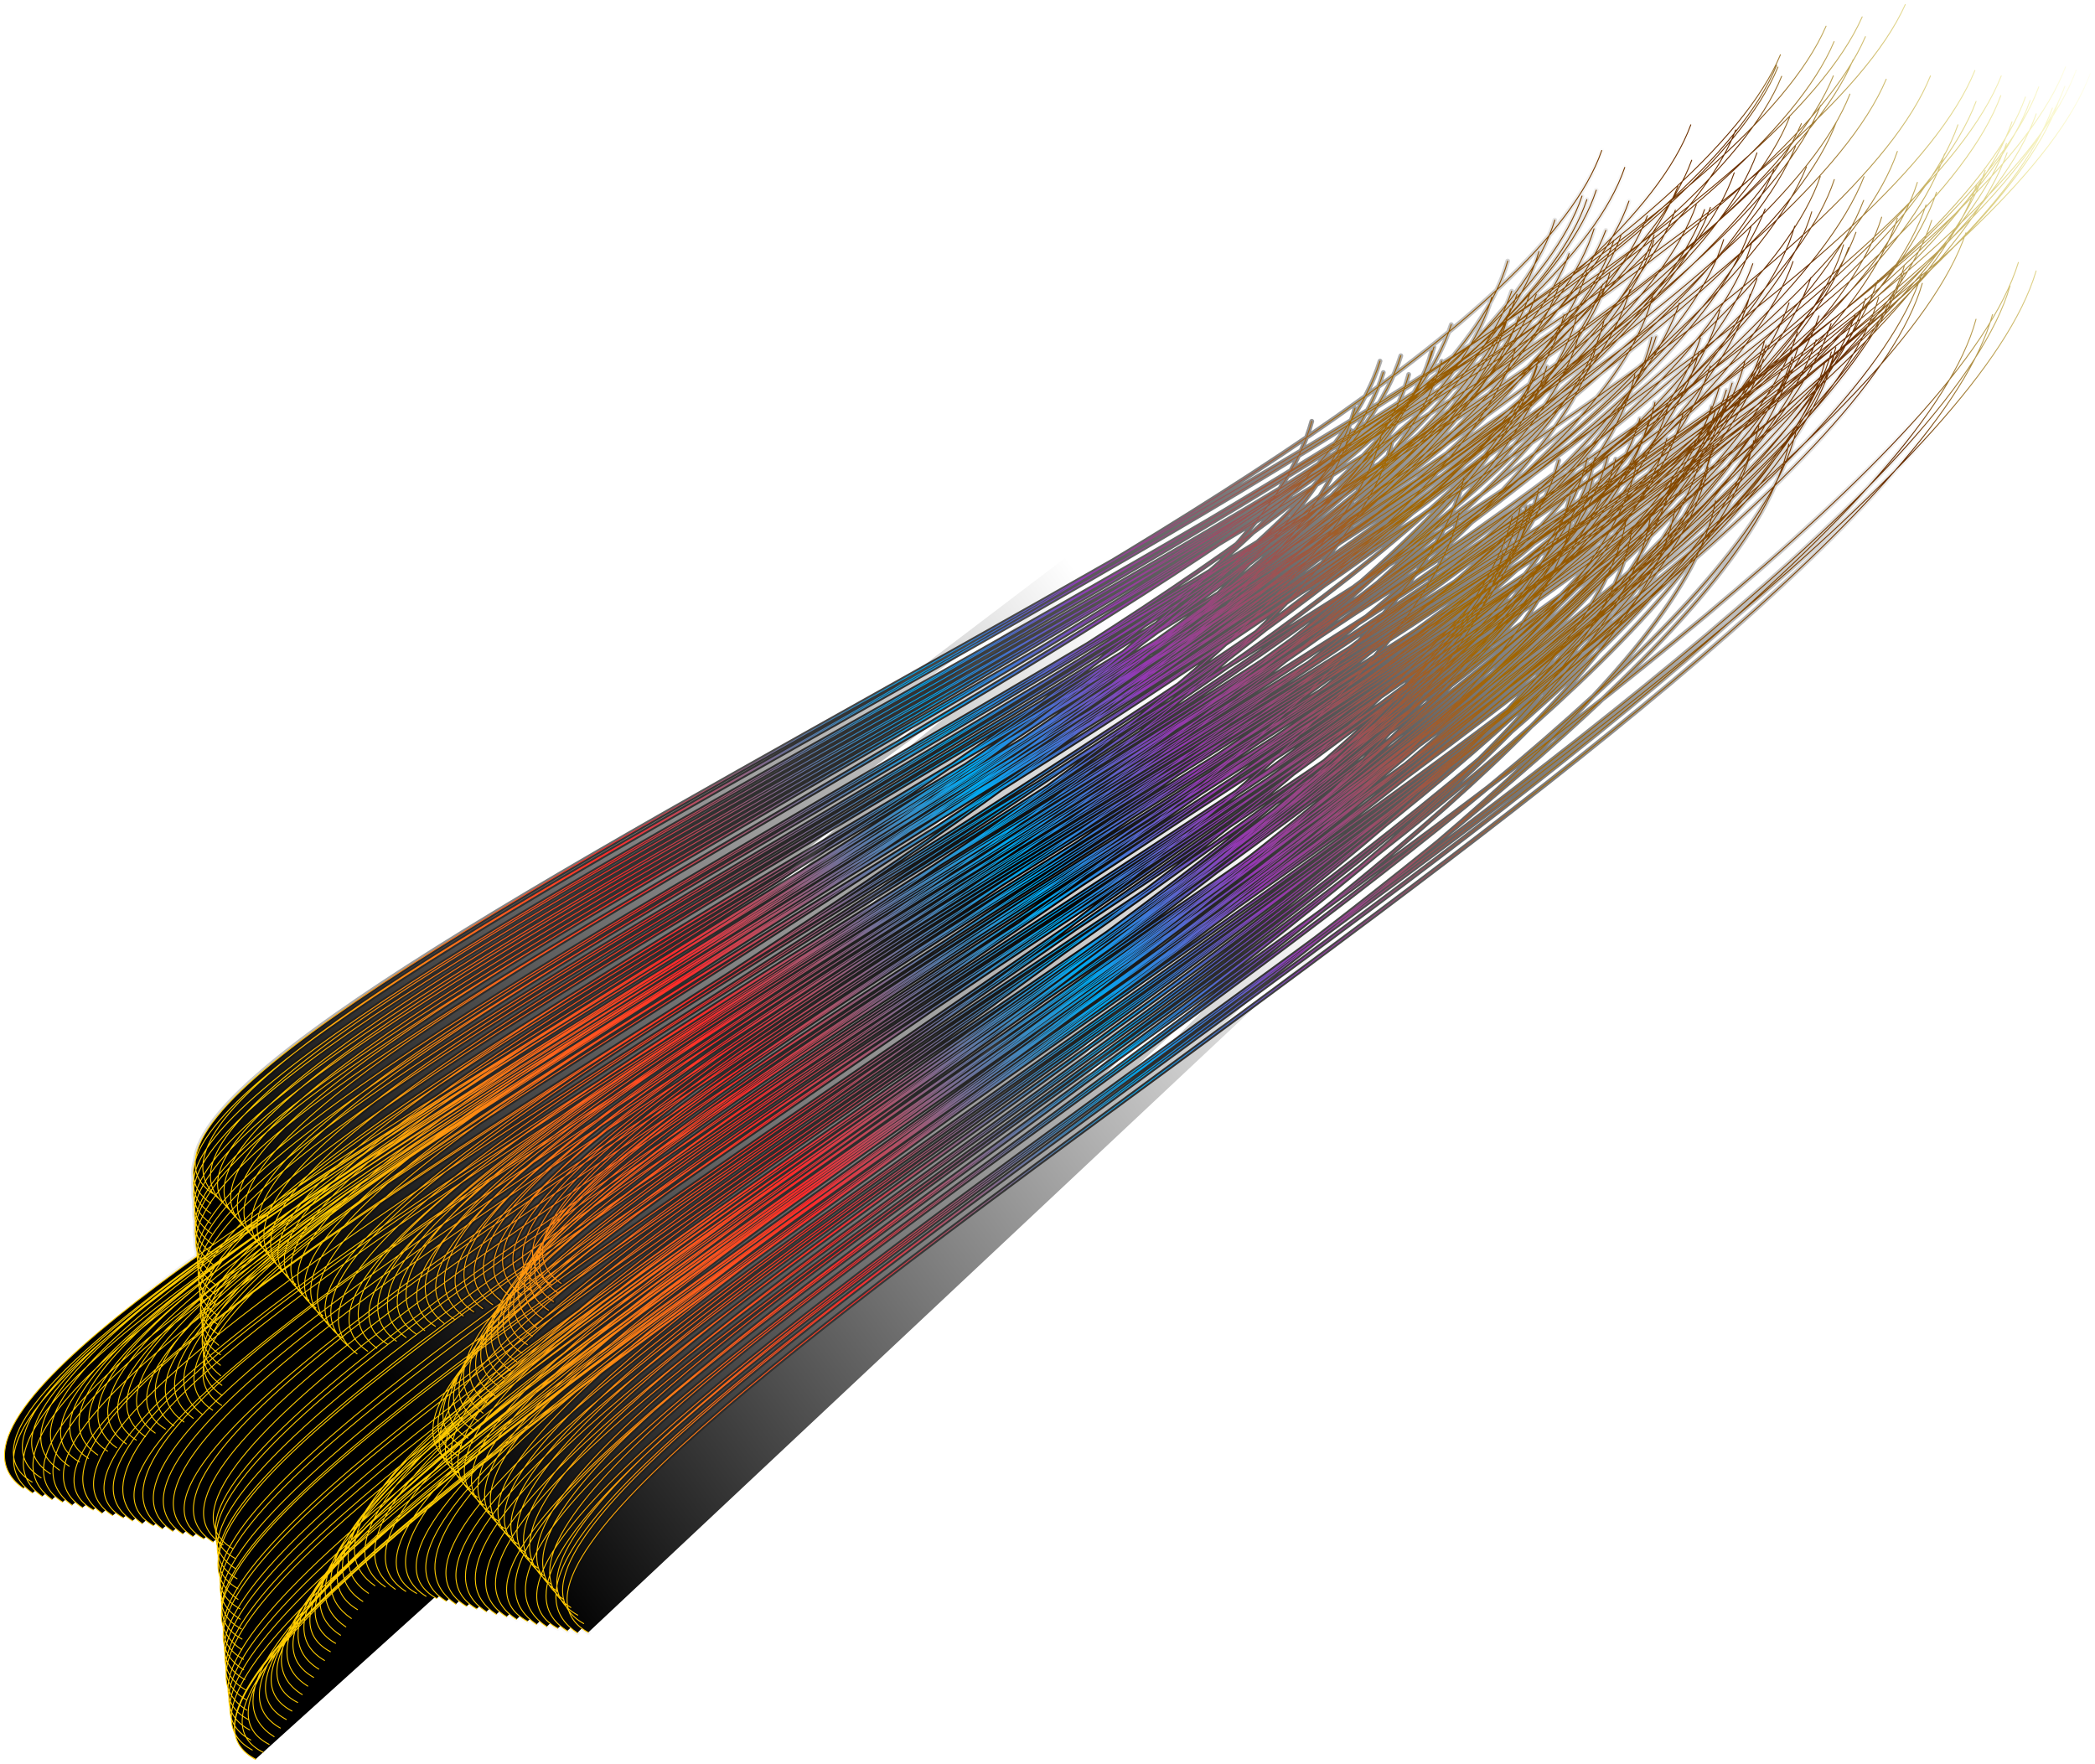 <svg xmlns="http://www.w3.org/2000/svg" xmlns:xlink="http://www.w3.org/1999/xlink" viewBox="0 0 815.9 687.03"><defs><linearGradient id="b"><stop offset="0"/><stop offset="1" stop-opacity="0"/></linearGradient><linearGradient id="a"><stop offset="0" stop-color="#fc0"/><stop offset=".199" stop-color="#ff2a2a"/><stop offset=".367" stop-color="#00a8f0"/><stop offset=".46" stop-color="#9438b4"/><stop offset=".607" stop-color="#a46800"/><stop offset=".83" stop-color="#682c00"/><stop offset="1" stop-color="#ff0" stop-opacity="0"/></linearGradient><linearGradient id="e" y2="-234.33" xlink:href="#a" gradientUnits="userSpaceOnUse" x2="431.22" gradientTransform="rotate(-15.087 -1559.548 -1002.18)" y1="93.958" x1="-865.36"/><linearGradient id="d" y2="-281.46" xlink:href="#b" gradientUnits="userSpaceOnUse" x2="32.153" y1="114.87" x1="-501.44"/><radialGradient id="c" xlink:href="#b" gradientUnits="userSpaceOnUse" cy="-206.44" cx="-77.479" gradientTransform="matrix(1 0 0 .841 0 -32.761)" r="662.57"/></defs><g transform="translate(455.412 470.02) scale(.613)" stroke="url(#c)" stroke-linecap="round" stroke-width="3" fill="url(#d)"><path d="M347.1-506.41C277.74-270.9-720.1 275.71-580.65 350.98m1016.5-918.29c-82.215 244.17-1155.8 841.76-1011.6 913.83M410.92-550.9c-77.96 240.97-1125.3 818.96-982.86 892.37m783.71-757.25c-47.22 219.72-911.1 670.77-780.53 752.37M316.05-488.1c-62.65 229.99-1017.1 741.39-880.9 819.22m964.23-876.99c-74.9 238.06-1101.1 796.62-960.42 871.53m981.47-886.84c-77.68 239.65-1119.4 807.03-977.86 881.47m1024.1-913.78c-84.31 243.83-1164.3 835.35-1020.5 908.34m808.49-766.42c-51.68 221.53-936.81 679.84-805.55 761.43M268.9-462.53c-53.446 222.47-948 685.62-816.28 766.99m904.94-827.81c-66.53 230.98-1037.7 743.98-901.23 822.27m827.25-774.04C228.69-252.2-672.25 212.18-540.4 293.66m889.59-813.91C284.72-291.2-672.01 208.86-536.76 288.16m986.84-876.77c-79.41 238.71-1123.8 795.42-983.11 871.2m932.09-838.46c-71.27 233-1066.2 755.08-928.76 833.16m808.33-754.72c-52.562 220.35-935.3 666.53-805.18 749.55m753.32-716.76C182.487-230-649.96 181.51-523.2 266.84m745.99-710.37c-43.28 213.74-868.67 619.2-742.5 705.01m898.74-808.96c-66.629 228.82-1029.6 723.11-894.8 803.34m820.36-755.85c-54.903 220.87-947.14 667.27-816.98 750.66m777.91-726.41C216.986-259.27-636.35 160.3-508.81 245.49m743.54-702.04c-43.332 212.89-864.85 610.58-739.47 697.24M270.44-476.1c-47.652 215.91-895.78 632.14-768.58 717.54m727.43-686.62C189.012-233.85-616.44 155.9-491.81 242.9m818.32-747.65c-53.935 220.52-941.66 665.66-811.63 749.02m991.18-863.13c-80.11 238.01-1124.5 787.81-984.31 864.39m833.41-761.12c-56.053 222.46-958.7 680.65-827.41 762.98M478-592.87C404.396-358.51-603.7 171.12-465.53 248.79m860.21-782.56C334.862-308.25-592.53 169.7-459.36 250.56m714.71-687.58c-37.52 210.96-833.63 603.23-708.69 689.46M420.57-543.1c-61.51 227.24-1001.4 716.99-867.08 796.89m862.88-790.11c-59.75 226.36-990.35 711.68-856.5 791.76m778.74-735.53c-46.807 217.96-901.72 654.2-772.55 737.31m753.29-720.19c-42.76 215.5-874.83 637.96-746.96 721.85m802.13-754.94c-50.019 220.68-926.44 674.7-795.59 756.47m763.32-730.49c-43.99 216.87-885.81 649.1-757.01 732.15m954.15-862.08c-72.834 236.76-1087.2 787.95-947.22 863.3m701.34-691.8c-34.331 210.82-821.18 608.75-695.58 693.78m723.31-708.5c-37.421 213.19-843.81 625.97-716.81 709.95M534.1-585.12C465.45-350.24-527.7 192.2-388.58 267.79m782.1-752.4C347.364-264.9-513.27 188.22-382.5 269.41m729.48-717.97c-37.956 214.3-850.99 636.1-723.11 719.19m899.1-837.54c-63.63 232.24-1030 761.11-892.18 837.29m881.69-834.33c-62.71 231.09-1021.6 751.78-884.59 828.66m922.78-859.35c-69.35 235.12-1065.7 778.4-926.53 854.01m774.63-754.92c-47.11 219.44-909.42 668.24-779.06 750.06m685.68-691.67c-33.78 209.95-814.95 601.07-690.03 686.75m755.9-736.42c-44.664 216.9-888.54 647.95-759.86 731.25m678.96-681.91c-33.25 208.79-807.32 590.4-683.35 677.02m736.44-717.75c-42.192 214.38-867.5 627.89-740.5 712.65m742.79-719.22c-43.422 214.78-874.09 629.38-747 714.23m823.3-769.75C366.136-317.69-536.74 142.2-405.29 224.32M423.42-546c-56.999 222.89-964.43 683.07-832.95 765.34m887.89-806.1c-66.237 228.49-1026.6 720.64-892 801.03m710.58-687.31c-39.547 210.6-839.43 595.23-715.32 682.66m869.03-787.54c-63.801 225.94-1005.8 700.45-872.88 782.3m864.46-781.5C378.823-351.9-558.87 117.06-426.5 199.42M466.86-597.6c-68.036 227.73-1031.3 710.34-897.53 792m796.33-731.85c-53.536 217.98-928.75 641.44-800.83 727.03m813.26-739.8C321.784-330.91-567.94 99.23-439.35 184.56m747.84-695.52C261.885-298.22-568.26 91.6-443.72 179.66m928.07-806.43C410.12-397.05-582.05 92.45-447.43 174.31m960.24-823.39C433.41-416.59-587.59 88.08-451.4 169.13m787.78-712.44C283.02-327.58-581.34 76.33-455.38 163.97m973.7-822.45C437.53-426.01-588.28 76.44-452.22 157.9m932.91-794.43C405.95-408.14-582.61 69.28-449.1 152.44m981.35-822.17c-82.217 232.7-1114 734.95-977.88 816.63m908.14-774.94C391.26-402.4-574.19 57.08-442.43 141.59m929.8-786.24C412.701-417.22-571.73 52.16-438.96 136.14m734.7-664.91C250.568-319.68-557.4 39.95-436.04 131.04m864.36-742.3c-64.96 220.9-989.19 649.94-860.57 736.7m964.08-801.03c-80.321 229.95-1094.6 712-960.36 795.47M452.54-628.8c-67.9 222.12-1007.1 656.84-877.83 743.43M369-579.75C314.172-365.82-546.1 19.54-422.06 109.38m771.74-679.09C298.15-358.03-541.21 13.17-418.67 104.02M561-698.07C477.71-467.61-549 14.43-414.67 98.29M564.68-701.5C481.2-471.24-545.42 8.8-411.24 92.9m961.97-787.33c-81 228.46-1091.6 697.01-958.59 781.94m883.07-738.39C406.05-429.77-532.89-5.66-404.67 82.21m711.1-634.7C263.271-347.07-519.86-16.94-401.75 77.03m937.11-766.39C457.74-463.86-528.74-15.3-397.84 71.22m982.91-791.23C500.22-490.59-527.83-19.53-394.43 65.65m963.34-777.6C486.83-484.5-523.39-25.94-391.28 60.15m883.75-729.09C422.29-448.78-515.73-34.4-388.5 54.62m935.35-757.55C468.48-478.39-516.55-38.95-386.45 48.59m962.56-770.74C492.27-494.53-524.79-37.07-392.76 49.36m936.64-754.48C463.98-479.8-529.62-36.07-399.1 51.24m951.42-762.78c-82.13 226.6-1089 678-957.58 764.82m802.5-676.34c-59.487 213.48-931.85 586.9-809.05 678.7m981.21-780c-86.59 229.2-1120 696.08-986.89 781.91m825.6-689.75C345.11-416.67-548.18-31-424.03 60.02M501-687.48C422.96-463.21-559.8-25.56-429.88 62.12m799.95-674.98C311.02-399.59-559-27.25-436.32 64.6m964.54-770.61C444.21-478.24-574.18-19.69-441.98 66.65m749.09-645.63C255.79-370.17-568.42-24.24-448.64 69.29m911.15-739.86C386.65-447.49-583.39-16.75-454.31 71.35m730.6-635.09C227.83-356.56-579.6-20.18-460.87 73.95m973.39-776.27C427.23-473.72-599.08-10.1-466.32 75.9m727.43-633.47C213.13-350.63-591.64-15.61-473.07 78.59m895.52-731.28C349.02-430.94-606.95-7.94-478.72 80.64m848.47-704.05C303.41-405.77-610.51-7.12-484.94 83m837.07-697.54C287.55-397.91-616-5.21-491.08 85.29m1019.6-803.81C436.21-485.75-632.18 2.89-496.68 87.25m789.32-670.02C235.25-370.3-625.69-2.26-503.48 89.8m917.02-744.41C336.83-430.91-638.86 3.88-509.33 91.68m768.41-658.42C204.86-356.16-637.03.57-516.07 93.37m766.8-660.14C196.83-356.72-641.43-4.23-520.93 88.98m1032.7-810.97C417.27-488.94-660.23-.93-524.63 83.77m804.44-677.05C219.67-380.41-651.75-13.34-529.63 79.22M307.83-614.1c-65.289 215.42-965.4 596.53-841.7 688.34m1017.4-792.77C390.64-487.85-671.57-17.21-537.77 69.03m961.41-758C338.96-463.41-672.46-24.23-542.16 64.15m901.01-721.13C283.133-436.9-673.15-31.4-546.6 59.27m919.91-728.9c-78.8 221.37-1051.5 633.5-924.12 723.89m983.17-761.24C343.7-480.56-685.64-39.49-554.91 49.19M269.8-621.39C204.96-408.6-680.89-49.62-559.59 44.44m794.38-651.35C174.392-396.95-683.18-55.83-563.94 39.51m778.91-640.43C156.7-392.5-686.31-61.57-568.25 34.55m990.06-753.1C331.21-492.87-701.89-60.51-571.96 29.28M244.9-626.96C180.304-415.83-696.44-70.94-576.72 24.57m847.93-670.52C201.723-432.56-702.16-75.26-580.95 19.59m870.26-679.97c-73.13 214.95-996.76 580.56-874.54 675m916.5-702.07C250.86-469-714.13-83.65-589.48 9.67m1011.8-750.02C327.17-514.47-723.48-86.02-593.58 4.67m979.35-729.96C295.27-502.31-725.93-92.07-598.17-.08m872.87-671.1C200.14-457.01-724.41-100.1-603.1-4.58M417.2-750.12C319.99-524.41-737.5-99.81-607.9-8.5m996.11-723.47C295.47-508.19-737.29-94.1-609.04-2.24m1049.2-753.79C339.76-527.74-740.44-85.84-608.94 4.11m995.59-728.29C294.66-499.88-737.55-80.65-608.86 10.61m1076.4-774.47C363.55-532.69-741.96-71.52-608.36 16.92M389-718.28C297.24-493.19-737.6-67.09-608.17 23.45m1050.4-766.93C342.69-513.72-740.37-58.77-607.67 29.8m869.81-672C190.28-426.98-730.34-57.4-607.72 36.47m872.96-676.4C193.224-424.22-730.31-50.6-607.25 42.88m1041.7-771.74C337.03-498.78-739.45-38.76-606.35 49.06M359.83-684.2C274.067-460.07-735.07-34.29-606.04 55.58m937.89-720.57C250.66-442.94-733.35-28.41-605.62 62.04m897.6-701.03C217.17-420.05-730.92-22.9-605.23 68.51m999.25-760.79C304.01-464.4-736.28-13.04-604.46 74.77m1018.2-774.56C321.05-469.92-737.06-5.69-603.86 81.16m808.7-659.18C144.22-365.83-725.37-5.45-603.97 87.88m1059.4-804.34C357.03-482.38-738.97 9.1-602.87 93.92m885.28-708.08C210.62-394.79-729.19 10.41-602.86 100.6m769.49-644.36c-53.9 209.51-889.35 557.24-769.38 650.95m937.52-743.87C255.61-412.21-731.83 25.53-601.95 113.35m909.94-730.86c-74.82 222.4-1038.4 648.93-909.78 737.33m945.52-754.79C263.64-409.08-733.07 39.25-602.12 126.12m942.14-759.73c-80.35 226.12-1079 676.03-947.83 762.78m780.8-666.46C117.14-325.43-736.12 39.84-614.23 131.97m828.42-694.56c-63.02 216.07-958.97 606.4-834.33 696.93m885.29-727.98c-71.68 221.15-1019.1 641.69-891.2 730.28m778.12-665.52C96.666-317.23-754.19 46.99-632.41 139.17M397.79-673.8c-93.67 234.04-1172 731.25-1035.6 814.93m886.25-728.97C176.52-366.53-772.36 55.18-644.32 143.68m860.98-714.32C148.69-351.59-777.07 56.69-650.48 146.04m971.95-779.31C236.65-404.35-789.33 62.59-656.27 148.19m885.45-728.85c-71.71 221.27-1019.8 642.81-891.77 731.3M168.1-546.27C104.76-329.88-793.71 62.72-668.82 153.05m955.75-770.17c-82.33 227.5-1093.6 686.19-961.52 772.3m895.44-734.99c-73.19 222.18-1030.3 649.3-901.68 737.42M303.65-629.6C216.96-399.49-820.45 74.72-686.67 159.82m1088.2-848.03c-102.48 239.37-1233.8 768.67-1094 850.25M217.5-581.77c-75.42 223.55-1046 658.93-916.49 746.5M179.1-560.53C108.62-339.85-832.8 78.59-705.11 167.23m959.08-772.84C171.21-377.7-843.33 83.72-710.91 169.61M277.3-620.45C190.1-389.9-850.9 87.27-716.81 172.14m1039.9-820.43C228.07-413.11-859.61 91.76-722.51 174.85m856.35-712.22C66.871-318.53-854.68 89.58-728.12 178.81m875.17-719.56C79.126-321.04-849.51 93.05-722.32 181.79m858.24-711.88C70.783-311.75-842.48 94.82-716.12 183.94M90.47-499.12C33.341-285.28-833.48 95.23-709.94 185.94m943.06-765.78c-77.711 226.3-1067.9 681.56-936.36 767.4m821.16-694.89C58.831-291.87-821.92 99.7-697.2 189.53M222-565.54c-73.82 224.5-1043.1 670.38-912.57 756.66m1074.6-850c-97.34 238.87-1207.5 770.76-1067.8 851.45m798.81-686.15c-55.349 213.92-917.13 598.23-793.2 688.27m953.55-780.93c-78.618 228.18-1079.7 697.85-946.75 782.35m1076.1-856.8c-97.17 239.67-1209.6 778.24-1069.4 858.25m884.44-742.57c-67.954 222.25-1007.9 658.03-878.56 744.52m793.25-688.77C80.591-275.32-776.85 111.79-652.62 201.3m1031.1-835.29c-89.86 236.11-1162.1 755.58-1024 836.55m786.73-687.84C88.527-271.61-764.02 115.24-639.82 204.6m874.53-743.16C168.922-316.62-762.58 120.02-633.2 206.11M233.66-534c-64.51 221.41-989.61 655.64-860.49 741.79m866.6-741.61c-64.34 221.56-989.48 657.34-860.21 743.3m1061.8-864.02c-93.87 240.08-1195.6 786.62-1054.9 865.42m884.37-756.01C203.99-321.5-738.27 128.03-607.63 212.93m931.56-787.1c-73.8 228.25-1058.6 705.91-925.11 788.92m971.84-813.96C290.84-366.88-731.04 135.86-595 217.16M441.1-639.48C351.01-400.22-733.8 144.89-593.5 223.34m902.7-776.2C239.502-325.94-726.1 147.05-593.1 229.95m966.4-819.57C294.18-356.28-729.2 156-592.31 236.24m988.56-836.85C313.953-364.77-730.15 163.54-591.69 242.6m778.94-706.09c-50.2 215.83-905.57 626.42-778.94 712.85m1027.9-868.55c-87.76 240.33-1167.9 797.63-1026.7 874.53m927.88-807.39C264.96-321.1-726.01 181.68-590.26 261.92M431.54-609.4c-86.453 240.5-1162.5 801.18-1021.1 877.56M407.6-590.43c-82.519 238.45-1137 788.09-996.75 865.03m773.23-715.37C135.836-224.24-716.89 196.37-589.25 281.4m982.92-855.74c-79.81 237.66-1121.8 785-981.88 861.79M247.4-474.3c-57.279 223.28-967.27 686.4-835.5 768.41m931.77-828.29c-71.62 233.22-1068.6 756.51-931.02 834.52m886.28-801.07c-64.517 228.96-1021.1 728.15-885.89 807.55m904.06-815.9c-66.977 231.06-1039.9 743.9-903.47 822.27m804.2-751.81c-51.58 221.17-934.87 676.49-803.89 758.38m998.77-885.82c-80.89 241.37-1140 817.88-997.61 891.88m962.33-864.44c-75.202 238.02-1102.4 795.87-961.75 870.9m938.19-851.19c-71.283 235.85-1077 781.99-937.48 857.61m927.99-847.3c-69.468 235.1-1066.2 778-927.02 853.67m978.38-884.9c-76.748 240.59-1118.5 817.37-976.25 890.72"/><path d="M347.1-506.41C277.74-270.9-720.1 275.71-580.65 350.98m1016.5-918.29c-82.215 244.17-1155.8 841.76-1011.6 913.83M410.92-550.9c-77.96 240.97-1125.3 818.96-982.86 892.37m783.71-757.25c-47.22 219.72-911.1 670.77-780.53 752.37M316.05-488.1c-62.65 229.99-1017.1 741.39-880.9 819.22m964.23-876.99c-74.9 238.06-1101.1 796.62-960.42 871.53m981.47-886.84c-77.68 239.65-1119.4 807.03-977.86 881.47m1024.1-913.78c-84.31 243.83-1164.3 835.35-1020.5 908.34m808.49-766.42c-51.68 221.53-936.81 679.84-805.55 761.43M268.9-462.53c-53.446 222.47-948 685.62-816.28 766.99m904.94-827.81c-66.53 230.98-1037.7 743.98-901.23 822.27m827.25-774.04C228.69-252.2-672.25 212.18-540.4 293.66m889.59-813.91C284.72-291.2-672.01 208.86-536.76 288.16m986.84-876.77c-79.41 238.71-1123.8 795.42-983.11 871.2m932.09-838.46c-71.27 233-1066.2 755.08-928.76 833.16m808.33-754.72c-52.562 220.35-935.3 666.53-805.18 749.55m753.32-716.76C182.487-230-649.96 181.51-523.2 266.84m745.99-710.37c-43.28 213.74-868.67 619.2-742.5 705.01m898.74-808.96c-66.629 228.82-1029.6 723.11-894.8 803.34m820.36-755.85c-54.903 220.87-947.14 667.27-816.98 750.66m777.91-726.41C216.986-259.27-636.35 160.3-508.81 245.49m743.54-702.04c-43.332 212.89-864.85 610.58-739.47 697.24M270.44-476.1c-47.652 215.91-895.78 632.14-768.58 717.54m727.43-686.62C189.012-233.85-616.44 155.9-491.81 242.9m818.32-747.65c-53.935 220.52-941.66 665.66-811.63 749.02m991.18-863.13c-80.11 238.01-1124.5 787.81-984.31 864.39m833.41-761.12c-56.053 222.46-958.7 680.65-827.41 762.98M478-592.87C404.396-358.51-603.7 171.12-465.53 248.79m860.21-782.56C334.862-308.25-592.53 169.7-459.36 250.56m714.71-687.58c-37.52 210.96-833.63 603.23-708.69 689.46M420.57-543.1c-61.51 227.24-1001.4 716.99-867.08 796.89m862.88-790.11c-59.75 226.36-990.35 711.68-856.5 791.76m778.74-735.53c-46.807 217.96-901.72 654.2-772.55 737.31m753.29-720.19c-42.76 215.5-874.83 637.96-746.96 721.85m802.13-754.94c-50.019 220.68-926.44 674.7-795.59 756.47m763.32-730.49c-43.99 216.87-885.81 649.1-757.01 732.15m954.15-862.08c-72.834 236.76-1087.2 787.95-947.22 863.3m701.34-691.8c-34.331 210.82-821.18 608.75-695.58 693.78m723.31-708.5c-37.421 213.19-843.81 625.97-716.81 709.95M534.1-585.12C465.45-350.24-527.7 192.2-388.58 267.79m782.1-752.4C347.364-264.9-513.27 188.22-382.5 269.41m729.48-717.97c-37.956 214.3-850.99 636.1-723.11 719.19m899.1-837.54c-63.63 232.24-1030 761.11-892.18 837.29m881.69-834.33c-62.71 231.09-1021.6 751.78-884.59 828.66m922.78-859.35c-69.35 235.12-1065.7 778.4-926.53 854.01m774.63-754.92c-47.11 219.44-909.42 668.24-779.06 750.06m685.68-691.67c-33.78 209.95-814.95 601.07-690.03 686.75m755.9-736.42c-44.664 216.9-888.54 647.95-759.86 731.25m678.96-681.91c-33.25 208.79-807.32 590.4-683.35 677.02m736.44-717.75c-42.192 214.38-867.5 627.89-740.5 712.65m742.79-719.22c-43.422 214.78-874.09 629.38-747 714.23m823.3-769.75C366.136-317.69-536.74 142.2-405.29 224.32M423.42-546c-56.999 222.89-964.43 683.07-832.95 765.34m887.89-806.1c-66.237 228.49-1026.6 720.64-892 801.03m710.58-687.31c-39.547 210.6-839.43 595.23-715.32 682.66m869.03-787.54c-63.801 225.94-1005.8 700.45-872.88 782.3m864.46-781.5C378.823-351.9-558.87 117.06-426.5 199.42M466.86-597.6c-68.036 227.73-1031.3 710.34-897.53 792m796.33-731.85c-53.536 217.98-928.75 641.44-800.83 727.03m813.26-739.8C321.784-330.91-567.94 99.23-439.35 184.56m747.84-695.52C261.885-298.22-568.26 91.6-443.72 179.66m928.07-806.43C410.12-397.05-582.05 92.45-447.43 174.31m960.24-823.39C433.41-416.59-587.59 88.08-451.4 169.13m787.78-712.44C283.02-327.58-581.34 76.33-455.38 163.97m973.7-822.45C437.53-426.01-588.28 76.44-452.22 157.9m932.91-794.43C405.95-408.14-582.61 69.28-449.1 152.44m981.35-822.17c-82.217 232.7-1114 734.95-977.88 816.63m908.14-774.94C391.26-402.4-574.19 57.08-442.43 141.59m929.8-786.24C412.701-417.22-571.73 52.16-438.96 136.14m734.7-664.91C250.568-319.68-557.4 39.95-436.04 131.04m864.36-742.3c-64.96 220.9-989.19 649.94-860.57 736.7m964.08-801.03c-80.321 229.95-1094.6 712-960.36 795.47M452.54-628.8c-67.9 222.12-1007.1 656.84-877.83 743.43M369-579.75C314.172-365.82-546.1 19.54-422.06 109.38m771.74-679.09C298.15-358.03-541.21 13.17-418.67 104.02M561-698.07C477.71-467.61-549 14.43-414.67 98.29M564.68-701.5C481.2-471.24-545.42 8.8-411.24 92.9m961.97-787.33c-81 228.46-1091.6 697.01-958.59 781.94m883.07-738.39C406.05-429.77-532.89-5.66-404.67 82.21m711.1-634.7C263.271-347.07-519.86-16.94-401.75 77.03m937.11-766.39C457.74-463.86-528.74-15.3-397.84 71.22m982.91-791.23C500.22-490.59-527.83-19.53-394.43 65.65m963.34-777.6C486.83-484.5-523.39-25.94-391.28 60.15m883.75-729.09C422.29-448.78-515.73-34.4-388.5 54.62m935.35-757.55C468.48-478.39-516.55-38.95-386.45 48.59m962.56-770.74C492.27-494.53-524.79-37.07-392.76 49.36m936.64-754.48C463.98-479.8-529.62-36.07-399.1 51.24m951.42-762.78c-82.13 226.6-1089 678-957.58 764.82m802.5-676.34c-59.487 213.48-931.85 586.9-809.05 678.7m981.21-780c-86.59 229.2-1120 696.08-986.89 781.91m825.6-689.75C345.11-416.67-548.18-31-424.03 60.02M501-687.48C422.96-463.21-559.8-25.56-429.88 62.12m799.95-674.98C311.02-399.59-559-27.25-436.32 64.6m964.54-770.61C444.21-478.24-574.18-19.69-441.98 66.65m749.09-645.63C255.79-370.17-568.42-24.24-448.64 69.29m911.15-739.86C386.65-447.49-583.39-16.75-454.31 71.35m730.6-635.09C227.83-356.56-579.6-20.18-460.87 73.95m973.39-776.27C427.23-473.72-599.08-10.1-466.32 75.9m727.43-633.47C213.13-350.63-591.64-15.61-473.07 78.59m895.52-731.28C349.02-430.94-606.95-7.94-478.72 80.64m848.47-704.05C303.41-405.77-610.51-7.12-484.94 83m837.07-697.54C287.55-397.91-616-5.21-491.08 85.29m1019.6-803.81C436.21-485.75-632.18 2.89-496.68 87.25m789.32-670.02C235.25-370.3-625.69-2.26-503.48 89.8m917.02-744.41C336.83-430.91-638.86 3.88-509.33 91.68m768.41-658.42C204.86-356.16-637.03.57-516.07 93.37m766.8-660.14C196.83-356.72-641.43-4.23-520.93 88.98m1032.7-810.97C417.27-488.94-660.23-.93-524.63 83.77m804.44-677.05C219.67-380.41-651.75-13.34-529.63 79.22M307.83-614.1c-65.289 215.42-965.4 596.53-841.7 688.34m1017.4-792.77C390.64-487.85-671.57-17.21-537.77 69.03m961.41-758C338.96-463.41-672.46-24.23-542.16 64.15m901.01-721.13C283.133-436.9-673.15-31.4-546.6 59.27m919.91-728.9c-78.8 221.37-1051.5 633.5-924.12 723.89m983.17-761.24C343.7-480.56-685.64-39.49-554.91 49.19M269.8-621.39C204.96-408.6-680.89-49.62-559.59 44.44m794.38-651.35C174.392-396.95-683.18-55.83-563.94 39.51m778.91-640.43C156.7-392.5-686.31-61.57-568.25 34.55m990.06-753.1C331.21-492.87-701.89-60.51-571.96 29.28M244.9-626.96C180.304-415.83-696.44-70.94-576.72 24.57m847.93-670.52C201.723-432.56-702.16-75.26-580.95 19.59m870.26-679.97c-73.13 214.95-996.76 580.56-874.54 675m916.5-702.07C250.86-469-714.13-83.65-589.48 9.67m1011.8-750.02C327.17-514.47-723.48-86.02-593.58 4.67m979.35-729.96C295.27-502.31-725.93-92.07-598.17-.08m872.87-671.1C200.14-457.01-724.41-100.1-603.1-4.58M417.2-750.12C319.99-524.41-737.5-99.81-607.9-8.5m996.11-723.47C295.47-508.19-737.29-94.1-609.04-2.24m1049.2-753.79C339.76-527.74-740.44-85.84-608.94 4.11m995.59-728.29C294.66-499.88-737.55-80.65-608.86 10.61m1076.4-774.47C363.55-532.69-741.96-71.52-608.36 16.92M389-718.28C297.24-493.19-737.6-67.09-608.17 23.45m1050.4-766.93C342.69-513.72-740.37-58.77-607.67 29.8m869.81-672C190.28-426.98-730.34-57.4-607.72 36.47m872.96-676.4C193.224-424.22-730.31-50.6-607.25 42.88m1041.7-771.74C337.03-498.78-739.45-38.76-606.35 49.06M359.83-684.2C274.067-460.07-735.07-34.29-606.04 55.58m937.89-720.57C250.66-442.94-733.35-28.41-605.62 62.04m897.6-701.03C217.17-420.05-730.92-22.9-605.23 68.51m999.25-760.79C304.01-464.4-736.28-13.04-604.46 74.77m1018.2-774.56C321.05-469.92-737.06-5.69-603.86 81.16m808.7-659.18C144.22-365.83-725.37-5.45-603.97 87.88m1059.4-804.34C357.03-482.38-738.97 9.1-602.87 93.92m885.28-708.08C210.62-394.79-729.19 10.41-602.86 100.6m769.49-644.36c-53.9 209.51-889.35 557.24-769.38 650.95m937.52-743.87C255.61-412.21-731.83 25.53-601.95 113.35m909.94-730.86c-74.82 222.4-1038.4 648.93-909.78 737.33m945.52-754.79C263.64-409.08-733.07 39.25-602.12 126.12m942.14-759.73c-80.35 226.12-1079 676.03-947.83 762.78m780.8-666.46C117.14-325.43-736.12 39.84-614.23 131.97m828.42-694.56c-63.02 216.07-958.97 606.4-834.33 696.93m885.29-727.98c-71.68 221.15-1019.1 641.69-891.2 730.28m778.12-665.52C96.666-317.23-754.19 46.99-632.41 139.17M397.79-673.8c-93.67 234.04-1172 731.25-1035.6 814.93m886.25-728.97C176.52-366.53-772.36 55.18-644.32 143.68m860.98-714.32C148.69-351.59-777.07 56.69-650.48 146.04m971.95-779.31C236.65-404.35-789.33 62.59-656.27 148.19m885.45-728.85c-71.71 221.27-1019.8 642.81-891.77 731.3M168.1-546.27C104.76-329.88-793.71 62.72-668.82 153.05m955.75-770.17c-82.33 227.5-1093.6 686.19-961.52 772.3m895.44-734.99c-73.19 222.18-1030.3 649.3-901.68 737.42M303.65-629.6C216.96-399.49-820.45 74.72-686.67 159.82m1088.2-848.03c-102.48 239.37-1233.8 768.67-1094 850.25M217.5-581.77c-75.42 223.55-1046 658.93-916.49 746.5M179.1-560.53C108.62-339.85-832.8 78.59-705.11 167.23m959.08-772.84C171.21-377.7-843.33 83.72-710.91 169.61M277.3-620.45C190.1-389.9-850.9 87.27-716.81 172.14m1039.9-820.43C228.07-413.11-859.61 91.76-722.51 174.85m856.35-712.22C66.871-318.53-854.68 89.58-728.12 178.81m875.17-719.56C79.126-321.04-849.51 93.05-722.32 181.79m858.24-711.88C70.783-311.75-842.48 94.82-716.12 183.94M90.47-499.12C33.341-285.28-833.48 95.23-709.94 185.94m943.06-765.78c-77.711 226.3-1067.9 681.56-936.36 767.4m821.16-694.89C58.831-291.87-821.92 99.7-697.2 189.53M222-565.54c-73.82 224.5-1043.1 670.38-912.57 756.66m1074.6-850c-97.34 238.87-1207.5 770.76-1067.8 851.45m798.81-686.15c-55.349 213.92-917.13 598.23-793.2 688.27m953.55-780.93c-78.618 228.18-1079.7 697.85-946.75 782.35m1076.1-856.8c-97.17 239.67-1209.6 778.24-1069.4 858.25m884.44-742.57c-67.954 222.25-1007.9 658.03-878.56 744.52m793.25-688.77C80.591-275.32-776.85 111.79-652.62 201.3m1031.1-835.29c-89.86 236.11-1162.1 755.58-1024 836.55m786.73-687.84C88.527-271.61-764.02 115.24-639.82 204.6m874.53-743.16C168.922-316.62-762.58 120.02-633.2 206.11M233.66-534c-64.51 221.41-989.61 655.64-860.49 741.79m866.6-741.61c-64.34 221.56-989.48 657.34-860.21 743.3m1061.8-864.02c-93.87 240.08-1195.6 786.62-1054.9 865.42m884.37-756.01C203.99-321.5-738.27 128.03-607.63 212.93m931.56-787.1c-73.8 228.25-1058.6 705.91-925.11 788.92m971.84-813.96C290.84-366.88-731.04 135.86-595 217.16M441.1-639.48C351.01-400.22-733.8 144.89-593.5 223.34m902.7-776.2C239.502-325.94-726.1 147.05-593.1 229.95m966.4-819.57C294.18-356.28-729.2 156-592.31 236.24m988.56-836.85C313.953-364.77-730.15 163.54-591.69 242.6m778.94-706.09c-50.2 215.83-905.57 626.42-778.94 712.85m1027.9-868.55c-87.76 240.33-1167.9 797.63-1026.7 874.53m927.88-807.39C264.96-321.1-726.01 181.68-590.26 261.92M431.54-609.4c-86.453 240.5-1162.5 801.18-1021.1 877.56M407.6-590.43c-82.519 238.45-1137 788.09-996.75 865.03m773.23-715.37C135.836-224.24-716.89 196.37-589.25 281.4m982.92-855.74c-79.81 237.66-1121.8 785-981.88 861.79M247.4-474.3c-57.279 223.28-967.27 686.4-835.5 768.41m931.77-828.29c-71.62 233.22-1068.6 756.51-931.02 834.52m886.28-801.07c-64.517 228.96-1021.1 728.15-885.89 807.55m904.06-815.9c-66.977 231.06-1039.9 743.9-903.47 822.27m804.2-751.81c-51.58 221.17-934.87 676.49-803.89 758.38m998.77-885.82c-80.89 241.37-1140 817.88-997.61 891.88m962.33-864.44c-75.202 238.02-1102.4 795.87-961.75 870.9m938.19-851.19c-71.283 235.85-1077 781.99-937.48 857.61m927.99-847.3c-69.468 235.1-1066.2 778-927.02 853.67m978.38-884.9c-76.748 240.59-1118.5 817.37-976.25 890.72"/></g><g transform="translate(455.412 470.02) scale(.613)" stroke="url(#e)" stroke-linecap="round" stroke-width=".6" fill="none"><path d="M347.1-506.41C277.74-270.9-720.1 275.71-580.65 350.98m1016.5-918.29c-82.215 244.17-1155.8 841.76-1011.6 913.83M410.92-550.9c-77.96 240.97-1125.3 818.96-982.86 892.37m783.71-757.25c-47.22 219.72-911.1 670.77-780.53 752.37M316.05-488.1c-62.65 229.99-1017.1 741.39-880.9 819.22m964.23-876.99c-74.9 238.06-1101.1 796.62-960.42 871.53m981.47-886.84c-77.68 239.65-1119.4 807.03-977.86 881.47m1024.1-913.78c-84.31 243.83-1164.3 835.35-1020.5 908.34m808.49-766.42c-51.68 221.53-936.81 679.84-805.55 761.43M268.9-462.53c-53.446 222.47-948 685.62-816.28 766.99m904.94-827.81c-66.53 230.98-1037.7 743.98-901.23 822.27m827.25-774.04C228.69-252.2-672.25 212.18-540.4 293.66m889.59-813.91C284.72-291.2-672.01 208.86-536.76 288.16m986.84-876.77c-79.41 238.71-1123.8 795.42-983.11 871.2m932.09-838.46c-71.27 233-1066.2 755.08-928.76 833.16m808.33-754.72c-52.562 220.35-935.3 666.53-805.18 749.55m753.32-716.76C182.487-230-649.96 181.51-523.2 266.84m745.99-710.37c-43.28 213.74-868.67 619.2-742.5 705.01m898.74-808.96c-66.629 228.82-1029.6 723.11-894.8 803.34m820.36-755.85c-54.903 220.87-947.14 667.27-816.98 750.66m777.91-726.41C216.986-259.27-636.35 160.3-508.81 245.49m743.54-702.04c-43.332 212.89-864.85 610.58-739.47 697.24M270.44-476.1c-47.652 215.91-895.78 632.14-768.58 717.54m727.43-686.62C189.012-233.85-616.44 155.9-491.81 242.9m818.32-747.65c-53.935 220.52-941.66 665.66-811.63 749.02m991.18-863.13c-80.11 238.01-1124.5 787.81-984.31 864.39m833.41-761.12c-56.053 222.46-958.7 680.65-827.41 762.98M478-592.87C404.396-358.51-603.7 171.12-465.53 248.79m860.21-782.56C334.862-308.25-592.53 169.7-459.36 250.56m714.71-687.58c-37.52 210.96-833.63 603.23-708.69 689.46M420.57-543.1c-61.51 227.24-1001.4 716.99-867.08 796.89m862.88-790.11c-59.75 226.36-990.35 711.68-856.5 791.76m778.74-735.53c-46.807 217.96-901.72 654.2-772.55 737.31m753.29-720.19c-42.76 215.5-874.83 637.96-746.96 721.85m802.13-754.94c-50.019 220.68-926.44 674.7-795.59 756.47m763.32-730.49c-43.99 216.87-885.81 649.1-757.01 732.15m954.15-862.08c-72.834 236.76-1087.2 787.95-947.22 863.3m701.34-691.8c-34.331 210.82-821.18 608.75-695.58 693.78m723.31-708.5c-37.421 213.19-843.81 625.97-716.81 709.95M534.1-585.12C465.45-350.24-527.7 192.2-388.58 267.79m782.1-752.4C347.364-264.9-513.27 188.22-382.5 269.41m729.48-717.97c-37.956 214.3-850.99 636.1-723.11 719.19m899.1-837.54c-63.63 232.24-1030 761.11-892.18 837.29m881.69-834.33c-62.71 231.09-1021.6 751.78-884.59 828.66m922.78-859.35c-69.35 235.12-1065.7 778.4-926.53 854.01m774.63-754.92c-47.11 219.44-909.42 668.24-779.06 750.06m685.68-691.67c-33.78 209.95-814.95 601.07-690.03 686.75m755.9-736.42c-44.664 216.9-888.54 647.95-759.86 731.25m678.96-681.91c-33.25 208.79-807.32 590.4-683.35 677.02m736.44-717.75c-42.192 214.38-867.5 627.89-740.5 712.65m742.79-719.22c-43.422 214.78-874.09 629.38-747 714.23m823.3-769.75C366.136-317.69-536.74 142.2-405.29 224.32M423.42-546c-56.999 222.89-964.43 683.07-832.95 765.34m887.89-806.1c-66.237 228.49-1026.6 720.64-892 801.03m710.58-687.31c-39.547 210.6-839.43 595.23-715.32 682.66m869.03-787.54c-63.801 225.94-1005.8 700.45-872.88 782.3m864.46-781.5C378.823-351.9-558.87 117.06-426.5 199.42M466.86-597.6c-68.036 227.73-1031.3 710.34-897.53 792m796.33-731.85c-53.536 217.98-928.75 641.44-800.83 727.03m813.26-739.8C321.784-330.91-567.94 99.23-439.35 184.56m747.84-695.52C261.885-298.22-568.26 91.6-443.72 179.66m928.07-806.43C410.12-397.05-582.05 92.45-447.43 174.31m960.24-823.39C433.41-416.59-587.59 88.08-451.4 169.13m787.78-712.44C283.02-327.58-581.34 76.33-455.38 163.97m973.7-822.45C437.53-426.01-588.28 76.44-452.22 157.9m932.91-794.43C405.95-408.14-582.61 69.28-449.1 152.44m981.35-822.17c-82.217 232.7-1114 734.95-977.88 816.63m908.14-774.94C391.26-402.4-574.19 57.08-442.43 141.59m929.8-786.24C412.701-417.22-571.73 52.16-438.96 136.14m734.7-664.91C250.568-319.68-557.4 39.95-436.04 131.04m864.36-742.3c-64.96 220.9-989.19 649.94-860.57 736.7m964.08-801.03c-80.321 229.95-1094.6 712-960.36 795.47M452.54-628.8c-67.9 222.12-1007.1 656.84-877.83 743.43M369-579.75C314.172-365.82-546.1 19.54-422.06 109.38m771.74-679.09C298.15-358.03-541.21 13.17-418.67 104.02M561-698.07C477.71-467.61-549 14.43-414.67 98.29M564.68-701.5C481.2-471.24-545.42 8.8-411.24 92.9m961.97-787.33c-81 228.46-1091.6 697.01-958.59 781.94m883.07-738.39C406.05-429.77-532.89-5.66-404.67 82.21m711.1-634.7C263.271-347.07-519.86-16.94-401.75 77.03m937.11-766.39C457.74-463.86-528.74-15.3-397.84 71.22m982.91-791.23C500.22-490.59-527.83-19.53-394.43 65.65m963.34-777.6C486.83-484.5-523.39-25.94-391.28 60.15m883.75-729.09C422.29-448.78-515.73-34.4-388.5 54.62m935.35-757.55C468.48-478.39-516.55-38.95-386.45 48.59m962.56-770.74C492.27-494.53-524.79-37.07-392.76 49.36m936.64-754.48C463.98-479.8-529.62-36.07-399.1 51.24m951.42-762.78c-82.13 226.6-1089 678-957.58 764.82m802.5-676.34c-59.487 213.48-931.85 586.9-809.05 678.7m981.21-780c-86.59 229.2-1120 696.08-986.89 781.91m825.6-689.75C345.11-416.67-548.18-31-424.03 60.02M501-687.48C422.96-463.21-559.8-25.56-429.88 62.12m799.95-674.98C311.02-399.59-559-27.25-436.32 64.6m964.54-770.61C444.21-478.24-574.18-19.69-441.98 66.65m749.09-645.63C255.79-370.17-568.42-24.24-448.64 69.29m911.15-739.86C386.65-447.49-583.39-16.75-454.31 71.35m730.6-635.09C227.83-356.56-579.6-20.18-460.87 73.95m973.39-776.27C427.23-473.72-599.08-10.1-466.32 75.9m727.43-633.47C213.13-350.63-591.64-15.61-473.07 78.59m895.52-731.28C349.02-430.94-606.95-7.94-478.72 80.64m848.47-704.05C303.41-405.77-610.51-7.12-484.94 83m837.07-697.54C287.55-397.91-616-5.21-491.08 85.29m1019.6-803.81C436.21-485.75-632.18 2.89-496.68 87.25m789.32-670.02C235.25-370.3-625.69-2.26-503.48 89.8m917.02-744.41C336.83-430.91-638.86 3.88-509.33 91.68m768.41-658.42C204.86-356.16-637.03.57-516.07 93.37m766.8-660.14C196.83-356.72-641.43-4.23-520.93 88.98m1032.7-810.97C417.27-488.94-660.23-.93-524.63 83.77m804.44-677.05C219.67-380.41-651.75-13.34-529.63 79.22M307.83-614.1c-65.289 215.42-965.4 596.53-841.7 688.34m1017.4-792.77C390.64-487.85-671.57-17.21-537.77 69.03m961.41-758C338.96-463.41-672.46-24.23-542.16 64.15m901.01-721.13C283.133-436.9-673.15-31.4-546.6 59.27m919.91-728.9c-78.8 221.37-1051.5 633.5-924.12 723.89m983.17-761.24C343.7-480.56-685.64-39.49-554.91 49.19M269.8-621.39C204.96-408.6-680.89-49.62-559.59 44.44m794.38-651.35C174.392-396.95-683.18-55.83-563.94 39.51m778.91-640.43C156.7-392.5-686.31-61.57-568.25 34.55m990.06-753.1C331.21-492.87-701.89-60.51-571.96 29.28M244.9-626.96C180.304-415.83-696.44-70.94-576.72 24.57m847.93-670.52C201.723-432.56-702.16-75.26-580.95 19.59m870.26-679.97c-73.13 214.95-996.76 580.56-874.54 675m916.5-702.07C250.86-469-714.13-83.65-589.48 9.67m1011.8-750.02C327.17-514.47-723.48-86.02-593.58 4.67m979.35-729.96C295.27-502.31-725.93-92.07-598.17-.08m872.87-671.1C200.14-457.01-724.41-100.1-603.1-4.58M417.2-750.12C319.99-524.41-737.5-99.81-607.9-8.5m996.11-723.47C295.47-508.19-737.29-94.1-609.04-2.24m1049.2-753.79C339.76-527.74-740.44-85.84-608.94 4.11m995.59-728.29C294.66-499.88-737.55-80.65-608.86 10.61m1076.4-774.47C363.55-532.69-741.96-71.52-608.36 16.92M389-718.28C297.24-493.19-737.6-67.09-608.17 23.45m1050.4-766.93C342.69-513.72-740.37-58.77-607.67 29.8m869.81-672C190.28-426.98-730.34-57.4-607.72 36.47m872.96-676.4C193.224-424.22-730.31-50.6-607.25 42.88m1041.7-771.74C337.03-498.78-739.45-38.76-606.35 49.06M359.83-684.2C274.067-460.07-735.07-34.29-606.04 55.58m937.89-720.57C250.66-442.94-733.35-28.41-605.62 62.04m897.6-701.03C217.17-420.05-730.92-22.9-605.23 68.51m999.25-760.79C304.01-464.4-736.28-13.04-604.46 74.77m1018.2-774.56C321.05-469.92-737.06-5.69-603.86 81.16m808.7-659.18C144.22-365.83-725.37-5.45-603.97 87.88m1059.4-804.34C357.03-482.38-738.97 9.1-602.87 93.92m885.28-708.08C210.62-394.79-729.19 10.41-602.86 100.6m769.49-644.36c-53.9 209.51-889.35 557.24-769.38 650.95m937.52-743.87C255.61-412.21-731.83 25.53-601.95 113.35m909.94-730.86c-74.82 222.4-1038.4 648.93-909.78 737.33m945.52-754.79C263.64-409.08-733.07 39.25-602.12 126.12m942.14-759.73c-80.35 226.12-1079 676.03-947.83 762.78m780.8-666.46C117.14-325.43-736.12 39.84-614.23 131.97m828.42-694.56c-63.02 216.07-958.97 606.4-834.33 696.93m885.29-727.98c-71.68 221.15-1019.1 641.69-891.2 730.28m778.12-665.52C96.666-317.23-754.19 46.99-632.41 139.17M397.79-673.8c-93.67 234.04-1172 731.25-1035.6 814.93m886.25-728.97C176.52-366.53-772.36 55.18-644.32 143.68m860.98-714.32C148.69-351.59-777.07 56.69-650.48 146.04m971.95-779.31C236.65-404.35-789.33 62.59-656.27 148.19m885.45-728.85c-71.71 221.27-1019.8 642.81-891.77 731.3M168.1-546.27C104.76-329.88-793.71 62.72-668.82 153.05m955.75-770.17c-82.33 227.5-1093.6 686.19-961.52 772.3m895.44-734.99c-73.19 222.18-1030.3 649.3-901.68 737.42M303.65-629.6C216.96-399.49-820.45 74.72-686.67 159.82m1088.2-848.03c-102.48 239.37-1233.8 768.67-1094 850.25M217.5-581.77c-75.42 223.55-1046 658.93-916.49 746.5M179.1-560.53C108.62-339.85-832.8 78.59-705.11 167.23m959.08-772.84C171.21-377.7-843.33 83.72-710.91 169.61M277.3-620.45C190.1-389.9-850.9 87.27-716.81 172.14m1039.9-820.43C228.07-413.11-859.61 91.76-722.51 174.85m856.35-712.22C66.871-318.53-854.68 89.58-728.12 178.81m875.17-719.56C79.126-321.04-849.51 93.05-722.32 181.79m858.24-711.88C70.783-311.75-842.48 94.82-716.12 183.94M90.47-499.12C33.341-285.28-833.48 95.23-709.94 185.94m943.06-765.78c-77.711 226.3-1067.9 681.56-936.36 767.4m821.16-694.89C58.831-291.87-821.92 99.7-697.2 189.53M222-565.54c-73.82 224.5-1043.1 670.38-912.57 756.66m1074.6-850c-97.34 238.87-1207.5 770.76-1067.8 851.45m798.81-686.15c-55.349 213.92-917.13 598.23-793.2 688.27m953.55-780.93c-78.618 228.18-1079.7 697.85-946.75 782.35m1076.1-856.8c-97.17 239.67-1209.6 778.24-1069.4 858.25m884.44-742.57c-67.954 222.25-1007.9 658.03-878.56 744.52m793.25-688.77C80.591-275.32-776.85 111.79-652.62 201.3m1031.1-835.29c-89.86 236.11-1162.1 755.58-1024 836.55m786.73-687.84C88.527-271.61-764.02 115.24-639.82 204.6m874.53-743.16C168.922-316.62-762.58 120.02-633.2 206.11M233.66-534c-64.51 221.41-989.61 655.64-860.49 741.79m866.6-741.61c-64.34 221.56-989.48 657.34-860.21 743.3m1061.8-864.02c-93.87 240.08-1195.6 786.62-1054.9 865.42m884.37-756.01C203.99-321.5-738.27 128.03-607.63 212.93m931.56-787.1c-73.8 228.25-1058.6 705.91-925.11 788.92m971.84-813.96C290.84-366.88-731.04 135.86-595 217.16M441.1-639.48C351.01-400.22-733.8 144.89-593.5 223.34m902.7-776.2C239.502-325.94-726.1 147.05-593.1 229.95m966.4-819.57C294.18-356.28-729.2 156-592.31 236.24m988.56-836.85C313.953-364.77-730.15 163.54-591.69 242.6m778.94-706.09c-50.2 215.83-905.57 626.42-778.94 712.85m1027.9-868.55c-87.76 240.33-1167.9 797.63-1026.7 874.53m927.88-807.39C264.96-321.1-726.01 181.68-590.26 261.92M431.54-609.4c-86.453 240.5-1162.5 801.18-1021.1 877.56M407.6-590.43c-82.519 238.45-1137 788.09-996.75 865.03m773.23-715.37C135.836-224.24-716.89 196.37-589.25 281.4m982.92-855.74c-79.81 237.66-1121.8 785-981.88 861.79M247.4-474.3c-57.279 223.28-967.27 686.4-835.5 768.41m931.77-828.29c-71.62 233.22-1068.6 756.51-931.02 834.52m886.28-801.07c-64.517 228.96-1021.1 728.15-885.89 807.55m904.06-815.9c-66.977 231.06-1039.9 743.9-903.47 822.27m804.2-751.81c-51.58 221.17-934.87 676.49-803.89 758.38m998.77-885.82c-80.89 241.37-1140 817.88-997.61 891.88m962.33-864.44c-75.202 238.02-1102.4 795.87-961.75 870.9m938.19-851.19c-71.283 235.85-1077 781.99-937.48 857.61m927.99-847.3c-69.468 235.1-1066.2 778-927.02 853.67m978.38-884.9c-76.748 240.59-1118.5 817.37-976.25 890.72"/><path d="M347.1-506.41C277.74-270.9-720.1 275.71-580.65 350.98m1016.5-918.29c-82.215 244.17-1155.8 841.76-1011.6 913.83M410.92-550.9c-77.96 240.97-1125.3 818.96-982.86 892.37m783.71-757.25c-47.22 219.72-911.1 670.77-780.53 752.37M316.05-488.1c-62.65 229.99-1017.1 741.39-880.9 819.22m964.23-876.99c-74.9 238.06-1101.1 796.62-960.42 871.53m981.47-886.84c-77.68 239.65-1119.4 807.03-977.86 881.47m1024.1-913.78c-84.31 243.83-1164.3 835.35-1020.5 908.34m808.49-766.42c-51.68 221.53-936.81 679.84-805.55 761.43M268.9-462.53c-53.446 222.47-948 685.62-816.28 766.99m904.94-827.81c-66.53 230.98-1037.7 743.98-901.23 822.27m827.25-774.04C228.69-252.2-672.25 212.18-540.4 293.66m889.59-813.91C284.72-291.2-672.01 208.86-536.76 288.16m986.84-876.77c-79.41 238.71-1123.8 795.42-983.11 871.2m932.09-838.46c-71.27 233-1066.2 755.08-928.76 833.16m808.33-754.72c-52.562 220.35-935.3 666.53-805.18 749.55m753.32-716.76C182.487-230-649.96 181.51-523.2 266.84m745.99-710.37c-43.28 213.74-868.67 619.2-742.5 705.01m898.74-808.96c-66.629 228.82-1029.6 723.11-894.8 803.34m820.36-755.85c-54.903 220.87-947.14 667.27-816.98 750.66m777.91-726.41C216.986-259.27-636.35 160.3-508.81 245.49m743.54-702.04c-43.332 212.89-864.85 610.58-739.47 697.24M270.44-476.1c-47.652 215.91-895.78 632.14-768.58 717.54m727.43-686.62C189.012-233.85-616.44 155.9-491.81 242.9m818.32-747.65c-53.935 220.52-941.66 665.66-811.63 749.02m991.18-863.13c-80.11 238.01-1124.5 787.81-984.31 864.39m833.41-761.12c-56.053 222.46-958.7 680.65-827.41 762.98M478-592.87C404.396-358.51-603.7 171.12-465.53 248.79m860.21-782.56C334.862-308.25-592.53 169.7-459.36 250.56m714.71-687.58c-37.52 210.96-833.63 603.23-708.69 689.46M420.57-543.1c-61.51 227.24-1001.4 716.99-867.08 796.89m862.88-790.11c-59.75 226.36-990.35 711.68-856.5 791.76m778.74-735.53c-46.807 217.96-901.72 654.2-772.55 737.31m753.29-720.19c-42.76 215.5-874.83 637.96-746.96 721.85m802.13-754.94c-50.019 220.68-926.44 674.7-795.59 756.47m763.32-730.49c-43.99 216.87-885.81 649.1-757.01 732.15m954.15-862.08c-72.834 236.76-1087.2 787.95-947.22 863.3m701.34-691.8c-34.331 210.82-821.18 608.75-695.58 693.78m723.31-708.5c-37.421 213.19-843.81 625.97-716.81 709.95M534.1-585.12C465.45-350.24-527.7 192.2-388.58 267.79m782.1-752.4C347.364-264.9-513.27 188.22-382.5 269.41m729.48-717.97c-37.956 214.3-850.99 636.1-723.11 719.19m899.1-837.54c-63.63 232.24-1030 761.11-892.18 837.29m881.69-834.33c-62.71 231.09-1021.6 751.78-884.59 828.66m922.78-859.35c-69.35 235.12-1065.7 778.4-926.53 854.01m774.63-754.92c-47.11 219.44-909.42 668.24-779.06 750.06m685.68-691.67c-33.78 209.95-814.95 601.07-690.03 686.75m755.9-736.42c-44.664 216.9-888.54 647.95-759.86 731.25m678.96-681.91c-33.25 208.79-807.32 590.4-683.35 677.02m736.44-717.75c-42.192 214.38-867.5 627.89-740.5 712.65m742.79-719.22c-43.422 214.78-874.09 629.38-747 714.23m823.3-769.75C366.136-317.69-536.74 142.2-405.29 224.32M423.42-546c-56.999 222.89-964.43 683.07-832.95 765.34m887.89-806.1c-66.237 228.49-1026.6 720.64-892 801.03m710.58-687.31c-39.547 210.6-839.43 595.23-715.32 682.66m869.03-787.54c-63.801 225.94-1005.8 700.45-872.88 782.3m864.46-781.5C378.823-351.9-558.87 117.06-426.5 199.42M466.86-597.6c-68.036 227.73-1031.3 710.34-897.53 792m796.33-731.85c-53.536 217.98-928.75 641.44-800.83 727.03m813.26-739.8C321.784-330.91-567.94 99.23-439.35 184.56m747.84-695.52C261.885-298.22-568.26 91.6-443.72 179.66m928.07-806.43C410.12-397.05-582.05 92.45-447.43 174.31m960.24-823.39C433.41-416.59-587.59 88.08-451.4 169.13m787.78-712.44C283.02-327.58-581.34 76.33-455.38 163.97m973.7-822.45C437.53-426.01-588.28 76.44-452.22 157.9m932.91-794.43C405.95-408.14-582.61 69.28-449.1 152.44m981.35-822.17c-82.217 232.7-1114 734.95-977.88 816.63m908.14-774.94C391.26-402.4-574.19 57.08-442.43 141.59m929.8-786.24C412.701-417.22-571.73 52.16-438.96 136.14m734.7-664.91C250.568-319.68-557.4 39.95-436.04 131.04m864.36-742.3c-64.96 220.9-989.19 649.94-860.57 736.7m964.08-801.03c-80.321 229.95-1094.6 712-960.36 795.47M452.54-628.8c-67.9 222.12-1007.1 656.84-877.83 743.43M369-579.75C314.172-365.82-546.1 19.54-422.06 109.38m771.74-679.09C298.15-358.03-541.21 13.17-418.67 104.02M561-698.07C477.71-467.61-549 14.43-414.67 98.29M564.68-701.5C481.2-471.24-545.42 8.8-411.24 92.9m961.97-787.33c-81 228.46-1091.6 697.01-958.59 781.94m883.07-738.39C406.05-429.77-532.89-5.66-404.67 82.21m711.1-634.7C263.271-347.07-519.86-16.94-401.75 77.03m937.11-766.39C457.74-463.86-528.74-15.3-397.84 71.22m982.91-791.23C500.22-490.59-527.83-19.53-394.43 65.65m963.34-777.6C486.83-484.5-523.39-25.94-391.28 60.15m883.75-729.09C422.29-448.78-515.73-34.4-388.5 54.62m935.35-757.55C468.48-478.39-516.55-38.95-386.45 48.59m962.56-770.74C492.27-494.53-524.79-37.07-392.76 49.36m936.64-754.48C463.98-479.8-529.62-36.07-399.1 51.24m951.42-762.78c-82.13 226.6-1089 678-957.58 764.82m802.5-676.34c-59.487 213.48-931.85 586.9-809.05 678.7m981.21-780c-86.59 229.2-1120 696.08-986.89 781.91m825.6-689.75C345.11-416.67-548.18-31-424.03 60.02M501-687.48C422.96-463.21-559.8-25.56-429.88 62.12m799.95-674.98C311.02-399.59-559-27.25-436.32 64.6m964.54-770.61C444.21-478.24-574.18-19.69-441.98 66.65m749.09-645.63C255.79-370.17-568.42-24.24-448.64 69.29m911.15-739.86C386.65-447.49-583.39-16.75-454.31 71.35m730.6-635.09C227.83-356.56-579.6-20.18-460.87 73.95m973.39-776.27C427.23-473.72-599.08-10.1-466.32 75.9m727.43-633.47C213.13-350.63-591.64-15.61-473.07 78.59m895.52-731.28C349.02-430.94-606.95-7.94-478.72 80.64m848.47-704.05C303.41-405.77-610.51-7.12-484.94 83m837.07-697.54C287.55-397.91-616-5.21-491.08 85.29m1019.6-803.81C436.21-485.75-632.18 2.89-496.68 87.25m789.32-670.02C235.25-370.3-625.69-2.26-503.48 89.8m917.02-744.41C336.83-430.91-638.86 3.88-509.33 91.68m768.41-658.42C204.86-356.16-637.03.57-516.07 93.37m766.8-660.14C196.83-356.72-641.43-4.23-520.93 88.98m1032.7-810.97C417.27-488.94-660.23-.93-524.63 83.77m804.44-677.05C219.67-380.41-651.75-13.34-529.63 79.22M307.83-614.1c-65.289 215.42-965.4 596.53-841.7 688.34m1017.4-792.77C390.64-487.85-671.57-17.21-537.77 69.03m961.41-758C338.96-463.41-672.46-24.23-542.16 64.15m901.01-721.13C283.133-436.9-673.15-31.4-546.6 59.27m919.91-728.9c-78.8 221.37-1051.5 633.5-924.12 723.89m983.17-761.24C343.7-480.56-685.64-39.49-554.91 49.19M269.8-621.39C204.96-408.6-680.89-49.62-559.59 44.44m794.38-651.35C174.392-396.95-683.18-55.83-563.94 39.51m778.91-640.43C156.7-392.5-686.31-61.57-568.25 34.55m990.06-753.1C331.21-492.87-701.89-60.51-571.96 29.28M244.9-626.96C180.304-415.83-696.44-70.94-576.72 24.57m847.93-670.52C201.723-432.56-702.16-75.26-580.95 19.59m870.26-679.97c-73.13 214.95-996.76 580.56-874.54 675m916.5-702.07C250.86-469-714.13-83.65-589.48 9.67m1011.8-750.02C327.17-514.47-723.48-86.02-593.58 4.67m979.35-729.96C295.27-502.31-725.93-92.07-598.17-.08m872.87-671.1C200.14-457.01-724.41-100.1-603.1-4.58M417.2-750.12C319.99-524.41-737.5-99.81-607.9-8.5m996.11-723.47C295.47-508.19-737.29-94.1-609.04-2.24m1049.2-753.79C339.76-527.74-740.44-85.84-608.94 4.11m995.59-728.29C294.66-499.88-737.55-80.65-608.86 10.61m1076.4-774.47C363.55-532.69-741.96-71.52-608.36 16.92M389-718.28C297.24-493.19-737.6-67.09-608.17 23.45m1050.4-766.93C342.69-513.72-740.37-58.77-607.67 29.8m869.81-672C190.28-426.98-730.34-57.4-607.72 36.47m872.96-676.4C193.224-424.22-730.31-50.6-607.25 42.88m1041.7-771.74C337.03-498.78-739.45-38.76-606.35 49.06M359.83-684.2C274.067-460.07-735.07-34.29-606.04 55.58m937.89-720.57C250.66-442.94-733.35-28.41-605.62 62.04m897.6-701.03C217.17-420.05-730.92-22.9-605.23 68.51m999.25-760.79C304.01-464.4-736.28-13.04-604.46 74.77m1018.2-774.56C321.05-469.92-737.06-5.69-603.86 81.16m808.7-659.18C144.22-365.83-725.37-5.45-603.97 87.88m1059.4-804.34C357.03-482.38-738.97 9.1-602.87 93.92m885.28-708.08C210.62-394.79-729.19 10.41-602.86 100.6m769.49-644.36c-53.9 209.51-889.35 557.24-769.38 650.95m937.52-743.87C255.61-412.21-731.83 25.53-601.95 113.35m909.94-730.86c-74.82 222.4-1038.4 648.93-909.78 737.33m945.52-754.79C263.64-409.08-733.07 39.25-602.12 126.12m942.14-759.73c-80.35 226.12-1079 676.03-947.83 762.78m780.8-666.46C117.14-325.43-736.12 39.84-614.23 131.97m828.42-694.56c-63.02 216.07-958.97 606.4-834.33 696.93m885.29-727.98c-71.68 221.15-1019.1 641.69-891.2 730.28m778.12-665.52C96.666-317.23-754.19 46.99-632.41 139.17M397.79-673.8c-93.67 234.04-1172 731.25-1035.6 814.93m886.25-728.97C176.52-366.53-772.36 55.18-644.32 143.68m860.98-714.32C148.69-351.59-777.07 56.69-650.48 146.04m971.95-779.31C236.65-404.35-789.33 62.59-656.27 148.19m885.45-728.85c-71.71 221.27-1019.8 642.81-891.77 731.3M168.1-546.27C104.76-329.88-793.71 62.72-668.82 153.05m955.75-770.17c-82.33 227.5-1093.6 686.19-961.52 772.3m895.44-734.99c-73.19 222.18-1030.3 649.3-901.68 737.42M303.65-629.6C216.96-399.49-820.45 74.72-686.67 159.82m1088.2-848.03c-102.48 239.37-1233.8 768.67-1094 850.25M217.5-581.77c-75.42 223.55-1046 658.93-916.49 746.5M179.1-560.53C108.62-339.85-832.8 78.59-705.11 167.23m959.08-772.84C171.21-377.7-843.33 83.72-710.91 169.61M277.3-620.45C190.1-389.9-850.9 87.27-716.81 172.14m1039.9-820.43C228.07-413.11-859.61 91.76-722.51 174.85m856.35-712.22C66.871-318.53-854.68 89.58-728.12 178.81m875.17-719.56C79.126-321.04-849.51 93.05-722.32 181.79m858.24-711.88C70.783-311.75-842.48 94.82-716.12 183.94M90.47-499.12C33.341-285.28-833.48 95.23-709.94 185.94m943.06-765.78c-77.711 226.3-1067.9 681.56-936.36 767.4m821.16-694.89C58.831-291.87-821.92 99.7-697.2 189.53M222-565.54c-73.82 224.5-1043.1 670.38-912.57 756.66m1074.6-850c-97.34 238.87-1207.5 770.76-1067.8 851.45m798.81-686.15c-55.349 213.92-917.13 598.23-793.2 688.27m953.55-780.93c-78.618 228.18-1079.7 697.85-946.75 782.35m1076.1-856.8c-97.17 239.67-1209.6 778.24-1069.4 858.25m884.44-742.57c-67.954 222.25-1007.9 658.03-878.56 744.52m793.25-688.77C80.591-275.32-776.85 111.79-652.62 201.3m1031.1-835.29c-89.86 236.11-1162.1 755.58-1024 836.55m786.73-687.84C88.527-271.61-764.02 115.24-639.82 204.6m874.53-743.16C168.922-316.62-762.58 120.02-633.2 206.11M233.66-534c-64.51 221.41-989.61 655.64-860.49 741.79m866.6-741.61c-64.34 221.56-989.48 657.34-860.21 743.3m1061.8-864.02c-93.87 240.08-1195.6 786.62-1054.9 865.42m884.37-756.01C203.99-321.5-738.27 128.03-607.63 212.93m931.56-787.1c-73.8 228.25-1058.6 705.91-925.11 788.92m971.84-813.96C290.84-366.88-731.04 135.86-595 217.16M441.1-639.48C351.01-400.22-733.8 144.89-593.5 223.34m902.7-776.2C239.502-325.94-726.1 147.05-593.1 229.95m966.4-819.57C294.18-356.28-729.2 156-592.31 236.24m988.56-836.85C313.953-364.77-730.15 163.54-591.69 242.6m778.94-706.09c-50.2 215.83-905.57 626.42-778.94 712.85m1027.9-868.55c-87.76 240.33-1167.9 797.63-1026.7 874.53m927.88-807.39C264.96-321.1-726.01 181.68-590.26 261.92M431.54-609.4c-86.453 240.5-1162.5 801.18-1021.1 877.56M407.6-590.43c-82.519 238.45-1137 788.09-996.75 865.03m773.23-715.37C135.836-224.24-716.89 196.37-589.25 281.4m982.92-855.74c-79.81 237.66-1121.8 785-981.88 861.79M247.4-474.3c-57.279 223.28-967.27 686.4-835.5 768.41m931.77-828.29c-71.62 233.22-1068.6 756.51-931.02 834.52m886.28-801.07c-64.517 228.96-1021.1 728.15-885.89 807.55m904.06-815.9c-66.977 231.06-1039.9 743.9-903.47 822.27m804.2-751.81c-51.58 221.17-934.87 676.49-803.89 758.38m998.77-885.82c-80.89 241.37-1140 817.88-997.61 891.88m962.33-864.44c-75.202 238.02-1102.4 795.87-961.75 870.9m938.19-851.19c-71.283 235.85-1077 781.99-937.48 857.61m927.99-847.3c-69.468 235.1-1066.2 778-927.02 853.67m978.38-884.9c-76.748 240.59-1118.5 817.37-976.25 890.72"/></g></svg>